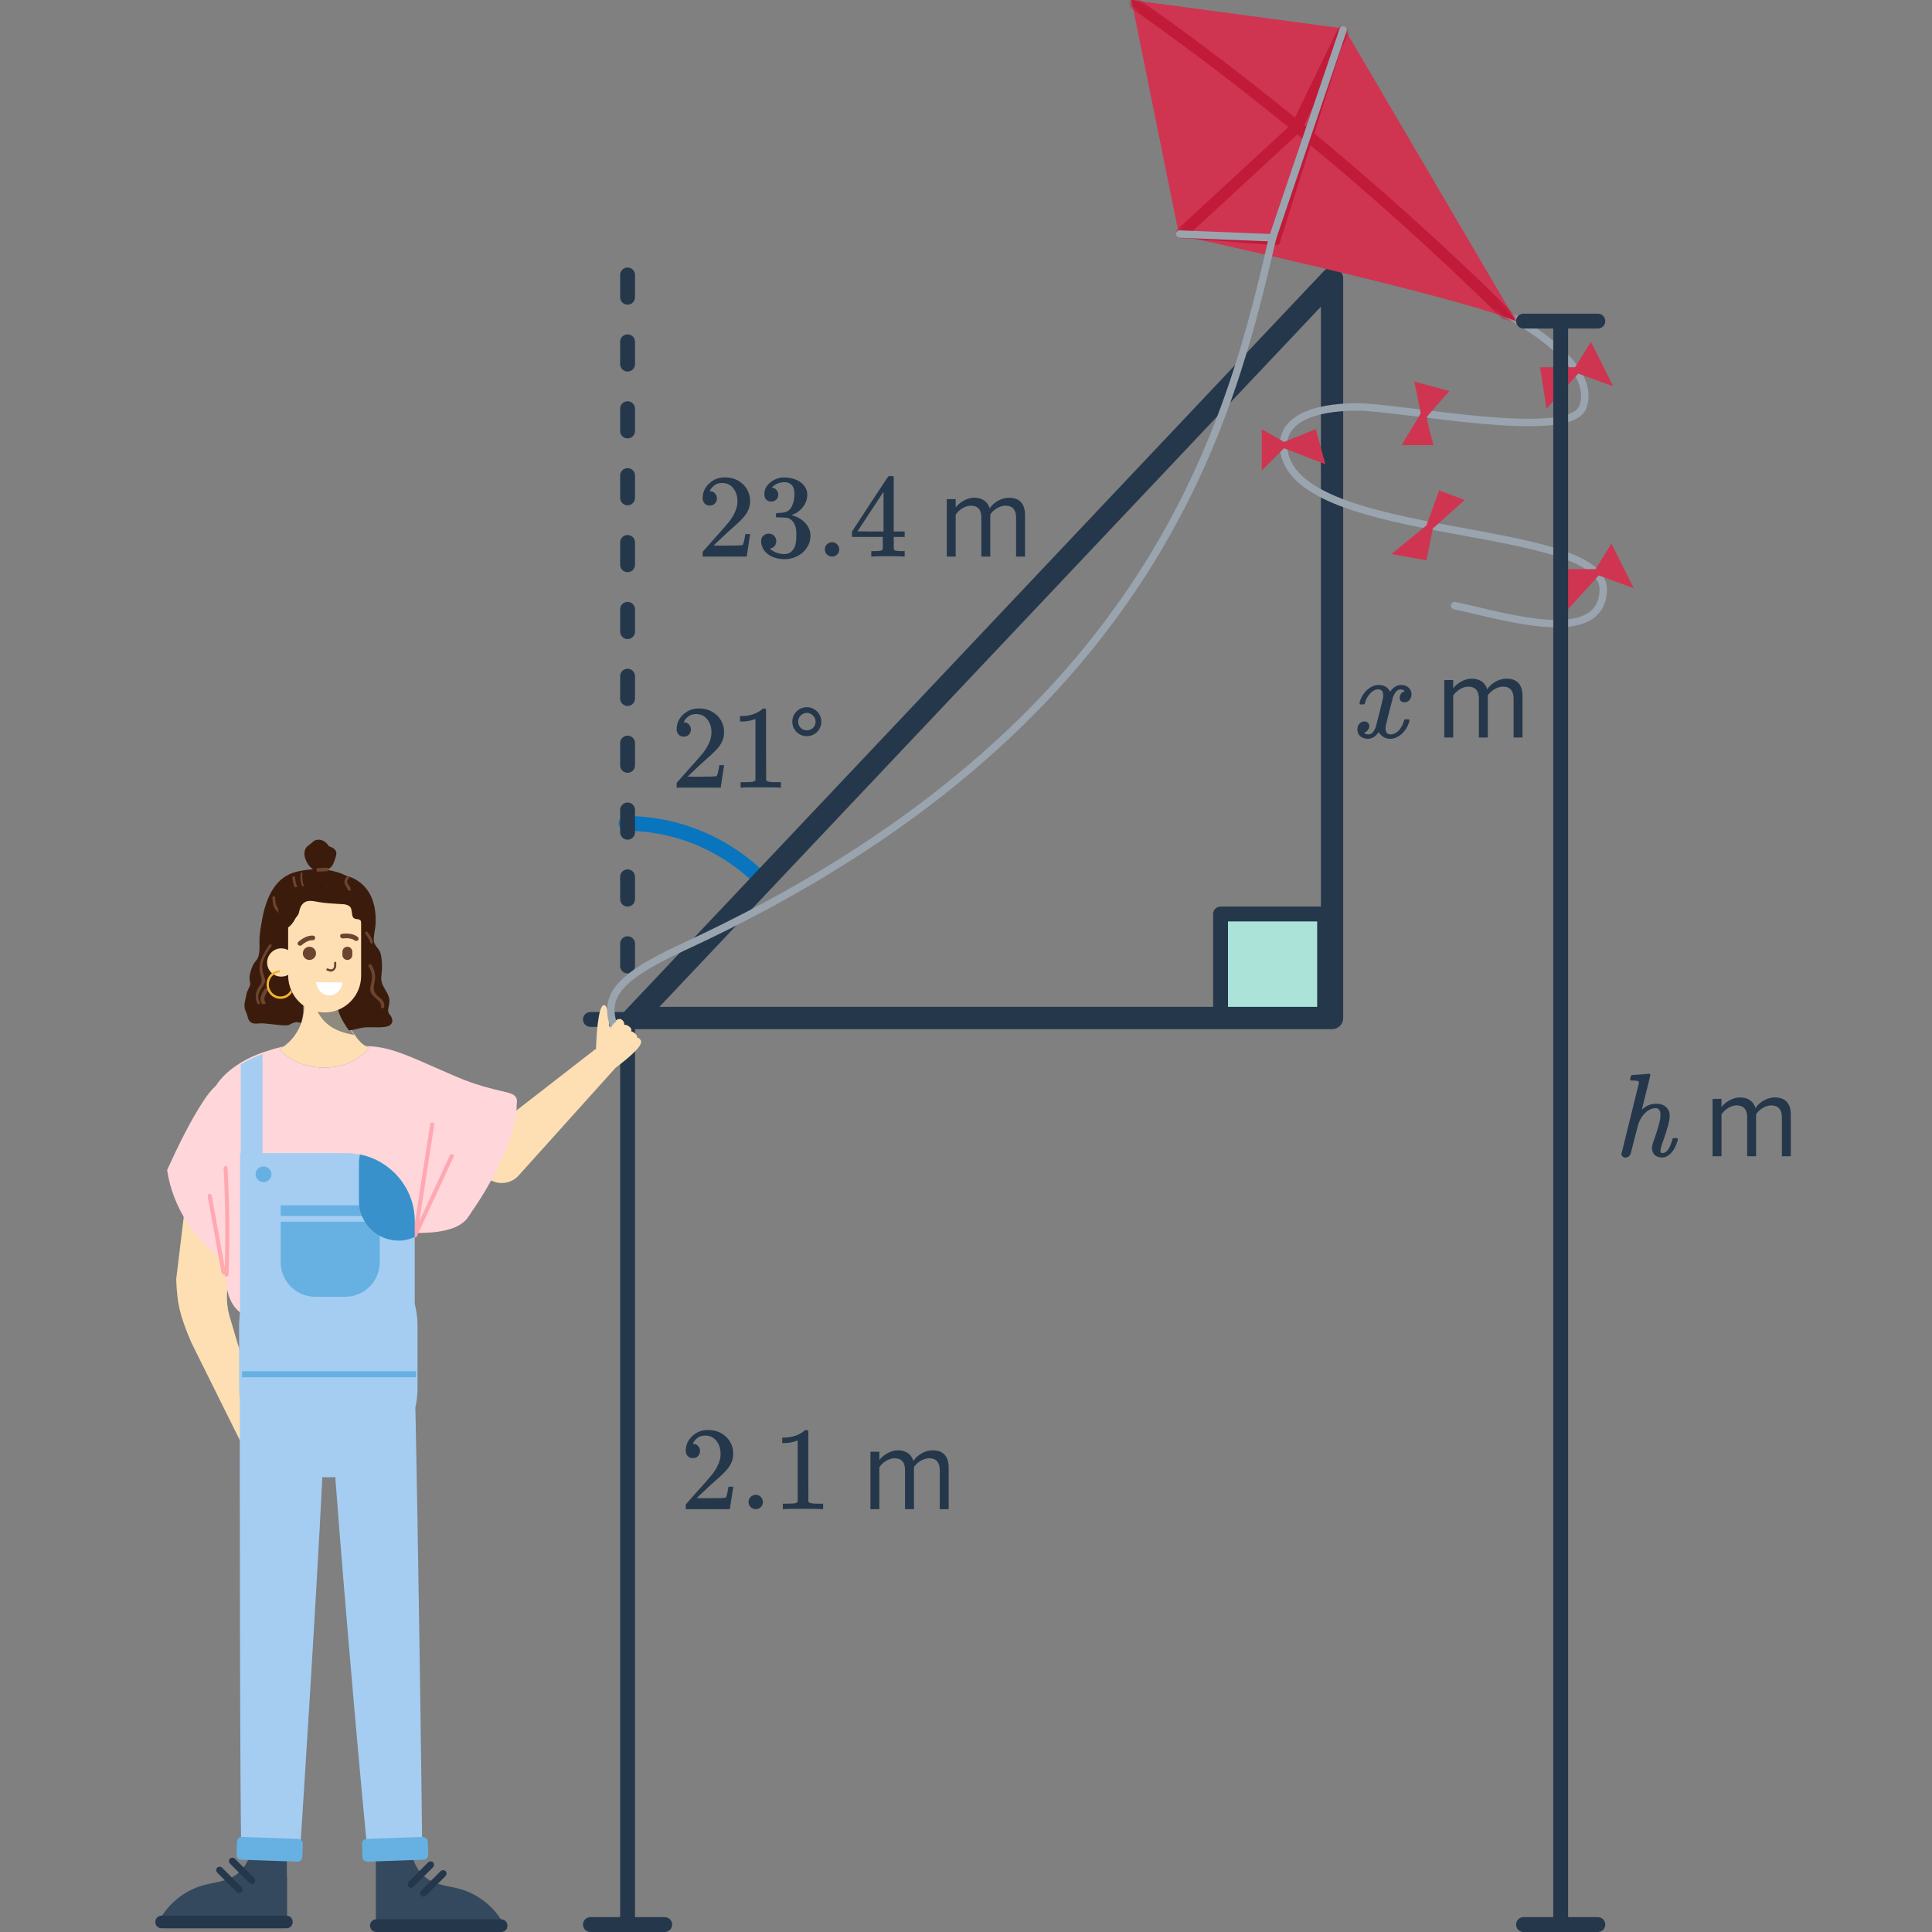 <svg width="260" height="260" viewBox="0 0 260 260" fill="none" xmlns="http://www.w3.org/2000/svg">
<rect x="0" y="0" width="260" height="260" fill="#808080" stroke="none"/>
<g clip-path="url(#clip0_6105_18645)">
<path d="M79.456 137.193H89.456" stroke="#25374B" stroke-width="2" stroke-linecap="round" stroke-linejoin="round"/>
<path d="M84.456 137.193L84.456 259" stroke="#25374B" stroke-width="2" stroke-linecap="round" stroke-linejoin="round"/>
<path d="M79.456 259H89.456" stroke="#25374B" stroke-width="2" stroke-linecap="round" stroke-linejoin="round"/>
<rect x="164.259" y="123" width="14" height="14" fill="#ACE3D9" stroke="#25374B" stroke-width="2" stroke-linejoin="round"/>
<path d="M102.841 118.779C97.913 113.679 91.228 110.815 84.259 110.815" stroke="#0875BE" stroke-width="2" stroke-linecap="round"/>
<path d="M179.259 37.5L85.259 137H179.259V37.5Z" stroke="#25374B" stroke-width="3" stroke-linecap="round" stroke-linejoin="round"/>
<path d="M84.456 37L84.456 131.13" stroke="#25374B" stroke-width="2" stroke-linecap="round" stroke-linejoin="round" stroke-dasharray="3 6"/>
<path d="M86.234 140.01C86.012 139.609 85.731 139.634 85.731 139.634C85.731 139.634 85.817 139.444 85.527 139.145C85.237 138.846 84.94 138.793 84.94 138.793C84.94 138.793 85.063 138.518 84.819 138.279C84.315 137.786 84.009 137.937 84.009 137.937C84.009 137.937 84.075 137.494 83.654 137.209C83.02 136.779 81.992 138.201 81.992 138.201C81.992 138.201 81.929 135.3 81.311 135.267C80.422 135.216 80.234 140.166 80.204 141.236L80.11 141.204L68.087 150.538L47.695 144.082L65.546 158.483C66.783 159.525 68.629 159.427 69.733 158.267L82.823 143.717L82.928 143.636C84.307 142.57 86.638 140.739 86.234 140.01Z" fill="#FDDFB3"/>
<path d="M26.227 151.426C26.497 149.719 28.13 148.525 29.851 148.838C31.558 149.108 32.752 150.742 32.439 152.462L30.569 173.789C30.467 174.981 30.616 176.236 30.965 177.383L36.555 196.211L36.664 196.268C38.782 196.971 40.012 198.268 40.365 200.343C40.44 200.692 40.553 201.029 40.666 201.366C40.722 201.535 40.779 201.703 40.831 201.873C40.84 201.903 40.858 201.947 40.88 202L40.88 202C40.953 202.174 41.063 202.439 40.995 202.566C40.873 202.929 40.274 202.182 40.193 202.067C40.065 201.874 39.983 201.644 39.901 201.413L39.901 201.413C39.819 201.183 39.738 200.952 39.609 200.759C39.352 200.373 38.84 200.064 38.334 200.079C38.109 200.101 37.977 200.28 37.957 200.519C37.977 201.348 37.955 202.191 37.848 203.059C37.909 203.412 38.012 203.752 38.116 204.092C38.15 204.234 38.185 204.373 38.22 204.511L38.22 204.511C38.366 205.091 38.507 205.649 38.537 206.24C38.574 206.972 38.343 207.739 37.808 208.273C37.746 207.456 37.611 206.707 37.421 205.929C37.358 206.181 37.295 206.432 37.245 206.726C37.106 207.186 36.866 207.77 36.33 207.84C35.933 204.246 35.154 200.768 34.077 197.38L34.05 197.293L34.008 197.308L25.735 180.646C24.108 176.823 23.851 175.368 23.711 172.16L26.227 151.426Z" fill="#FDDFB3"/>
<path fill-rule="evenodd" clip-rule="evenodd" d="M31.234 252.628C33.011 251.707 34.064 249.601 33.768 247.626L38.606 247.462V252.616C38.617 252.609 38.628 252.602 38.639 252.595V258.618H21.394C21.4 258.607 21.405 258.596 21.411 258.585H21.361C22.546 256.248 24.784 254.438 27.318 253.714C27.753 253.595 28.199 253.504 28.644 253.413C29.545 253.229 30.441 253.047 31.234 252.628Z" fill="#34495E"/>
<path d="M21.756 259.506H38.54C39.033 259.506 39.395 259.111 39.395 258.651C39.395 258.157 39.001 257.795 38.54 257.795H21.756C21.262 257.795 20.9 258.19 20.9 258.651C20.9 259.144 21.295 259.506 21.756 259.506Z" fill="#25374B"/>
<path fill-rule="evenodd" clip-rule="evenodd" d="M34.229 252.76C34.393 252.957 34.393 253.254 34.229 253.418C34.064 253.616 33.768 253.616 33.571 253.418L30.938 250.785C30.773 250.588 30.773 250.292 30.938 250.127C31.135 249.963 31.431 249.963 31.596 250.127L34.229 252.76ZM32.517 253.978C32.682 254.175 32.682 254.471 32.517 254.636C32.353 254.8 32.057 254.8 31.859 254.636L29.227 252.003C29.062 251.806 29.062 251.509 29.227 251.345C29.424 251.18 29.72 251.18 29.885 251.345L32.517 253.978Z" fill="#25374B"/>
<path fill-rule="evenodd" clip-rule="evenodd" d="M57.987 253.122C56.21 252.2 55.157 250.094 55.453 248.12L50.583 247.955V253.089V259.079H67.827H67.86C66.675 256.742 64.438 254.932 61.904 254.208C61.468 254.088 61.022 253.997 60.577 253.907C59.676 253.723 58.78 253.54 57.987 253.122Z" fill="#34495E"/>
<path d="M67.432 260H50.649C50.155 260 49.793 259.605 49.793 259.144C49.793 258.651 50.188 258.289 50.649 258.289H67.432C67.926 258.289 68.288 258.684 68.288 259.144C68.321 259.605 67.926 260 67.432 260Z" fill="#25374B"/>
<path fill-rule="evenodd" clip-rule="evenodd" d="M54.993 253.254C54.828 253.451 54.828 253.747 54.993 253.912C55.157 254.109 55.453 254.109 55.651 253.912L58.283 251.279C58.448 251.082 58.448 250.785 58.283 250.621C58.086 250.456 57.79 250.456 57.625 250.621L54.993 253.254ZM56.671 254.438C56.506 254.636 56.506 254.932 56.671 255.096C56.868 255.294 57.165 255.294 57.329 255.096L59.962 252.464C60.126 252.266 60.126 251.97 59.962 251.806C59.764 251.641 59.468 251.641 59.304 251.806L56.671 254.438Z" fill="#25374B"/>
<path fill-rule="evenodd" clip-rule="evenodd" d="M55.897 189.404C56.088 188.554 56.189 187.671 56.189 186.765V178.455C56.189 171.833 50.785 166.411 44.184 166.411C37.583 166.411 32.178 171.833 32.178 178.455V186.765C32.178 187.26 32.208 187.748 32.267 188.227C32.268 199.243 32.284 243.962 32.488 249.382L40.33 249.826C40.594 245.879 42.537 215.932 43.377 198.781C43.643 198.799 43.913 198.808 44.184 198.808C44.498 198.808 44.81 198.796 45.119 198.772C46.442 216.445 48.986 245.093 49.5 249.382L56.81 249.515C56.81 243.845 56.233 204.74 55.897 189.404Z" fill="#A5CDF2"/>
<path fill-rule="evenodd" clip-rule="evenodd" d="M40.115 247.468C40.478 247.48 40.762 247.785 40.75 248.148L40.689 249.9C40.676 250.264 40.371 250.548 40.008 250.535L32.469 250.271C32.105 250.258 31.821 249.953 31.834 249.59L31.895 247.838C31.908 247.475 32.212 247.191 32.576 247.203L40.115 247.468ZM56.886 247.203C57.249 247.191 57.554 247.475 57.567 247.838L57.628 249.59C57.641 249.953 57.356 250.258 56.993 250.271L49.454 250.535C49.09 250.548 48.786 250.264 48.773 249.9L48.712 248.148C48.699 247.785 48.984 247.48 49.347 247.468L56.886 247.203Z" fill="#66B1E2"/>
<path fill-rule="evenodd" clip-rule="evenodd" d="M40.839 134.396C41.327 137.017 39.95 139.905 37.595 141.193C39.017 142.881 41.594 143.725 43.815 143.681C46.037 143.636 48.347 142.748 49.68 140.971C48.747 140.704 48.125 139.86 47.592 139.06C47.486 138.904 47.38 138.75 47.275 138.597C46.361 137.269 45.508 136.029 45.548 134.396H40.839Z" fill="#FDDFB3"/>
<path d="M38.181 140.826C37.994 140.959 37.798 141.082 37.595 141.193C39.017 142.881 41.594 143.725 43.815 143.681C46.037 143.636 48.347 142.748 49.68 140.971C49.48 140.914 49.295 140.831 49.122 140.727C49.225 140.749 49.328 140.771 49.43 140.794C52.044 140.822 54.508 141.89 56.891 142.923L56.892 142.924C57.065 142.999 57.238 143.074 57.41 143.148C62.031 145.147 63.18 145.866 68.112 146.977L68.196 147C68.665 147.127 69.193 147.269 69.444 147.688C69.618 147.991 69.58 148.295 69.537 148.639L69.533 148.665C69.604 153.259 65.565 160.122 63.537 162.979L63.537 162.979C63.302 163.356 63.066 163.732 62.786 164.073C61.154 166.014 56.983 166.028 54.445 165.854L54.433 165.939C53.811 168.338 53.456 170.826 53.189 173.314C53.145 173.359 53.145 173.447 53.145 173.536V173.758C53.012 175.313 52.923 176.868 52.878 178.423H52.79C47.103 178.956 41.327 178.734 35.685 177.801C34.574 177.624 33.464 177.401 32.531 176.78C30.487 175.402 30.176 172.559 30.62 170.115C30.63 170.086 30.638 170.053 30.644 170.02C26.355 167.195 23.226 162.538 22.49 157.453C23.823 154.521 25.6 150.834 27.377 148.168C27.864 147.438 28.378 146.707 29.048 146.126C29.847 144.858 31.035 143.849 32.397 143.014C33.33 142.437 34.352 141.993 35.33 141.637C35.396 141.615 35.474 141.593 35.552 141.571C35.629 141.548 35.707 141.526 35.774 141.504C36.529 141.237 37.329 141.015 38.129 140.838L38.181 140.826Z" fill="#FFD6DA"/>
<path fill-rule="evenodd" clip-rule="evenodd" d="M32.399 155.185V143.234C33.332 142.657 34.354 142.212 35.332 141.857V155.185H46.705C47.283 155.185 47.86 155.274 48.438 155.363C52.614 156.207 55.813 159.895 55.813 164.337V187.44C55.813 192.46 51.725 196.547 46.705 196.547H41.418C36.398 196.547 32.311 192.46 32.311 187.44V155.23V155.185H32.399Z" fill="#A5CDF2"/>
<path fill-rule="evenodd" clip-rule="evenodd" d="M30.223 171.456C30.222 171.483 30.221 171.51 30.22 171.537C30.176 171.892 30.753 171.892 30.753 171.537C30.931 166.739 30.887 161.985 30.62 157.187C30.62 156.831 30.087 156.831 30.087 157.187C30.337 161.638 30.392 166.128 30.252 170.62C29.975 169.095 29.698 167.561 29.421 166.028C29.11 164.306 28.799 162.585 28.488 160.874C28.399 160.519 27.91 160.652 27.954 161.008C28.265 162.718 28.576 164.44 28.887 166.161C29.198 167.883 29.509 169.604 29.82 171.315C29.873 171.499 30.081 171.527 30.223 171.456Z" fill="#FFA8B2"/>
<path fill-rule="evenodd" clip-rule="evenodd" d="M58.207 151.052C58.058 151.029 57.918 151.132 57.895 151.281L55.585 166.208C55.564 166.343 55.646 166.472 55.776 166.512C55.906 166.551 56.046 166.488 56.103 166.365L61.035 155.702C61.098 155.565 61.038 155.403 60.901 155.34C60.764 155.276 60.602 155.336 60.538 155.473L56.422 164.373L58.435 151.364C58.458 151.215 58.356 151.076 58.207 151.052Z" fill="#FFA8B2"/>
<path fill-rule="evenodd" clip-rule="evenodd" d="M34.399 158.029C34.399 158.606 34.887 159.095 35.465 159.095C36.042 159.095 36.531 158.606 36.531 158.029C36.531 157.451 36.042 156.962 35.465 156.962C34.887 156.962 34.399 157.451 34.399 158.029ZM51.103 163.644L51.103 162.205H37.775V163.646C37.79 163.645 37.805 163.644 37.82 163.644H51.103ZM51.103 164.409L51.103 169.891C51.103 172.423 49.015 174.511 46.483 174.511H42.396C39.863 174.511 37.775 172.423 37.775 169.891V164.406C37.79 164.408 37.805 164.409 37.82 164.409H51.103ZM55.99 185.347H32.577V184.532H55.99V185.347Z" fill="#66B1E2"/>
<path d="M48.304 156.563V161.627C48.304 164.56 50.704 166.959 53.636 166.959C54.391 166.959 55.146 166.781 55.813 166.47V164.337C55.813 159.895 52.614 156.207 48.438 155.363C48.349 155.763 48.304 156.163 48.304 156.563Z" fill="#3991CB"/>
<path opacity="0.5" d="M47.687 139.28C46.31 139.058 44.932 138.614 43.911 137.681C42.933 136.792 42.4 135.637 42.089 134.393H45.466C45.421 136.215 46.487 137.548 47.509 139.058C47.554 139.103 47.643 139.191 47.687 139.28Z" fill="#21374D"/>
<path fill-rule="evenodd" clip-rule="evenodd" d="M41.581 113.721C41.398 113.856 41.237 113.973 41.114 114.212C40.848 114.748 40.974 115.36 41.209 115.88C41.447 116.363 41.762 116.747 42.128 116.994C41.398 117.03 40.675 117.136 39.986 117.295C37.112 117.951 35.889 120.625 35.324 123.479C35.171 124.299 35.018 125.135 34.942 125.972C34.909 126.371 34.916 126.704 34.922 127.027C34.93 127.462 34.938 127.88 34.85 128.416C34.771 128.898 34.596 129.113 34.403 129.35C34.261 129.524 34.109 129.71 33.979 130.024C33.704 130.696 33.459 131.5 33.643 132.14C33.741 132.476 33.588 132.778 33.429 133.092C33.316 133.315 33.201 133.545 33.169 133.796C33.138 133.993 33.093 134.186 33.047 134.379L33.047 134.379C33.001 134.572 32.955 134.764 32.924 134.961C32.848 135.519 32.924 135.814 33.154 136.306C33.223 136.455 33.266 136.614 33.309 136.771C33.388 137.062 33.465 137.344 33.704 137.536C34.028 137.798 34.423 137.766 34.808 137.736C34.931 137.726 35.053 137.717 35.171 137.717C35.463 137.71 36.019 137.774 36.614 137.842L36.614 137.842H36.614C37.421 137.935 38.3 138.036 38.687 137.979C38.85 137.957 38.986 137.885 39.126 137.809C39.196 137.772 39.267 137.733 39.344 137.7C39.824 137.494 40.115 137.531 40.507 137.675C40.813 136.705 40.898 135.67 40.713 134.673H45.357C45.319 136.216 46.082 137.406 46.936 138.653C47.327 138.641 47.717 138.547 48.107 138.453L48.107 138.453L48.107 138.453C48.467 138.367 48.827 138.28 49.187 138.258C49.547 138.237 49.908 138.243 50.268 138.249C50.748 138.257 51.229 138.265 51.709 138.209C51.738 138.204 51.768 138.199 51.797 138.194C52.066 138.151 52.359 138.104 52.565 137.897C52.794 137.684 52.855 137.372 52.748 137.061C52.658 136.789 52.546 136.651 52.449 136.532C52.283 136.328 52.164 136.183 52.29 135.519C52.302 135.461 52.313 135.406 52.325 135.353C52.414 134.929 52.472 134.657 52.336 134.19C52.224 133.831 52.039 133.516 51.851 133.196C51.755 133.033 51.659 132.869 51.572 132.697C51.24 132.022 51.285 131.622 51.348 131.065C51.369 130.878 51.392 130.673 51.403 130.434C51.434 129.778 51.388 129.089 51.251 128.433C51.166 128.037 50.962 127.779 50.766 127.53C50.538 127.241 50.319 126.963 50.303 126.497C50.286 126.101 50.355 125.689 50.425 125.277C50.48 124.955 50.534 124.632 50.547 124.315C50.609 123.003 50.441 121.642 49.86 120.477C49.172 119.099 47.949 118.18 46.574 117.852C45.775 117.437 44.899 117.186 43.999 117.066C44.128 116.998 44.259 116.914 44.391 116.814C44.688 116.6 44.83 116.355 44.939 116.018C44.956 115.972 44.974 115.921 44.995 115.867C45.11 115.556 45.268 115.128 45.268 114.855C45.268 114.289 44.751 114.044 44.281 113.891H44.265C43.889 113.279 43.262 112.85 42.51 113.049C42.297 113.112 42.135 113.258 41.974 113.403C41.898 113.472 41.822 113.541 41.742 113.6C41.687 113.644 41.633 113.683 41.581 113.721Z" fill="#3B1C0C"/>
<path fill-rule="evenodd" clip-rule="evenodd" d="M42.758 116.828C42.964 116.818 43.175 116.808 43.386 116.797C43.596 116.787 43.807 116.777 44.014 116.766C44.252 116.746 44.252 117.241 44.014 117.241C43.807 117.251 43.596 117.262 43.386 117.272L43.386 117.272C43.175 117.282 42.964 117.293 42.758 117.303C42.519 117.324 42.519 116.849 42.758 116.828ZM40.473 117.525C40.506 117.3 40.747 117.405 40.714 117.615C40.626 118.2 40.714 118.784 40.944 119.294C41.032 119.489 40.813 119.654 40.725 119.474C40.451 118.874 40.363 118.2 40.473 117.525ZM39.866 118.972C39.772 118.688 39.725 118.404 39.71 118.105C39.71 117.881 39.351 117.881 39.351 118.105C39.382 118.524 39.46 118.942 39.632 119.346C39.642 119.368 39.651 119.39 39.661 119.413C39.777 119.682 39.907 119.981 40.209 120.078C40.427 120.153 40.521 119.824 40.303 119.749C40.105 119.681 39.958 119.245 39.886 119.031L39.886 119.031C39.878 119.009 39.872 118.989 39.866 118.972ZM46.694 117.988C46.86 117.837 47.126 118.056 46.959 118.207C46.661 118.467 46.661 118.782 46.877 119.07C46.908 119.111 46.939 119.146 46.968 119.179C47.044 119.266 47.106 119.338 47.142 119.467C47.15 119.508 47.154 119.549 47.159 119.59C47.163 119.631 47.167 119.672 47.175 119.713C47.209 119.905 47.225 119.96 47.374 120.056C47.442 120.1 47.518 120.136 47.595 120.172C47.706 120.224 47.817 120.276 47.906 120.357C48.072 120.508 47.806 120.727 47.64 120.576C47.539 120.487 47.403 120.433 47.269 120.38C47.115 120.32 46.965 120.261 46.877 120.152C46.81 120.056 46.81 119.891 46.81 119.796C46.777 119.563 46.661 119.385 46.528 119.193C46.246 118.782 46.279 118.344 46.694 117.988ZM50.193 126.728C50.029 126.228 49.782 125.802 49.452 125.431C49.287 125.246 49.007 125.542 49.188 125.728C49.468 126.043 49.699 126.413 49.831 126.839C49.913 127.098 50.276 126.987 50.193 126.728ZM37.027 120.791C37.042 121.232 37.058 121.674 37.296 122.068C37.506 122.41 37.842 122.696 38.159 122.965L38.217 123.014C38.391 123.172 38.137 123.424 37.963 123.267C37.931 123.239 37.898 123.211 37.865 123.182L37.865 123.182C37.511 122.876 37.133 122.55 36.916 122.131C36.709 121.721 36.678 121.248 36.662 120.806C36.646 120.57 37.011 120.57 37.027 120.791ZM35.01 132.56C34.811 132.827 34.643 133.109 34.536 133.406C34.337 133.985 34.383 134.519 34.658 135.068C34.765 135.261 35.071 135.083 34.964 134.89C34.521 134.043 34.888 133.466 35.299 132.818C35.37 132.705 35.444 132.59 35.514 132.471C35.728 132.1 35.728 131.893 35.59 131.507C35.3 130.691 35.147 130.082 35.453 129.221C35.692 128.553 36.107 127.956 36.512 127.374L36.537 127.337C36.66 127.144 36.354 126.981 36.232 127.159C35.407 128.376 34.658 129.622 35.04 131.121C35.051 131.16 35.062 131.199 35.072 131.238L35.073 131.238L35.073 131.238C35.201 131.697 35.319 132.122 35.01 132.56ZM35.631 133.09C35.771 132.887 36.237 133.061 36.097 133.265C35.794 133.702 35.351 134.444 35.724 134.895C35.888 135.084 35.421 135.259 35.258 135.07C34.768 134.473 35.234 133.643 35.631 133.09ZM50.354 132.508C50.558 131.524 50.577 130.733 49.983 129.862C49.834 129.652 49.482 129.846 49.593 130.056C50.094 130.798 50.15 131.443 49.964 132.266C49.952 132.322 49.939 132.379 49.925 132.436C49.858 132.722 49.788 133.018 49.834 133.314C49.895 133.735 50.234 134.034 50.569 134.329C50.953 134.667 51.331 135 51.282 135.508C51.263 135.75 51.69 135.75 51.708 135.508C51.764 135.121 51.671 134.863 51.411 134.556C51.303 134.434 51.176 134.334 51.049 134.233C50.957 134.161 50.866 134.088 50.781 134.008C50.317 133.54 50.224 133.088 50.354 132.508Z" fill="#6C442F"/>
<path fill-rule="evenodd" clip-rule="evenodd" d="M48.598 131.34C48.598 134.038 46.386 136.25 43.688 136.25C40.99 136.25 38.823 134.038 38.778 131.34V131.192C38.505 131.343 38.188 131.429 37.849 131.429C36.788 131.429 35.948 130.588 35.948 129.527C35.948 128.509 36.788 127.625 37.849 127.625C38.188 127.625 38.505 127.71 38.778 127.862V124.263C38.778 121.565 40.99 119.354 43.688 119.354C46.386 119.354 48.598 121.565 48.598 124.263V131.34Z" fill="#FDDFB3"/>
<path d="M42.529 132.177C42.65 133.173 43.376 133.952 44.305 133.952C45.233 133.952 45.999 133.216 46.08 132.22L42.529 132.177Z" fill="white"/>
<path d="M46.08 128.076C46.08 127.708 46.378 127.41 46.746 127.41C47.114 127.41 47.412 127.708 47.412 128.076V128.52C47.412 128.887 47.114 129.185 46.746 129.185C46.378 129.185 46.08 128.887 46.08 128.52V128.076Z" fill="#6C442F"/>
<path d="M40.753 128.298C40.753 127.807 41.151 127.41 41.641 127.41C42.132 127.41 42.529 127.807 42.529 128.298C42.529 128.788 42.132 129.185 41.641 129.185C41.151 129.185 40.753 128.788 40.753 128.298Z" fill="#6C442F"/>
<path d="M44.52 130.756C44.461 130.756 44.402 130.756 44.314 130.723L44.021 130.626C43.933 130.593 43.903 130.528 43.933 130.431C43.962 130.334 44.021 130.301 44.109 130.334L44.432 130.431C44.637 130.496 44.843 130.398 44.931 130.171C44.96 130.106 44.96 130.041 44.96 130.009V129.586C44.96 129.489 45.019 129.424 45.107 129.424C45.195 129.424 45.253 129.489 45.253 129.586V129.976C45.253 130.074 45.224 130.171 45.195 130.269C45.048 130.561 44.813 130.756 44.52 130.756Z" fill="#6C442F"/>
<path fill-rule="evenodd" clip-rule="evenodd" d="M42.413 126.274C42.373 126.444 42.189 126.561 42.003 126.533C41.895 126.518 41.327 126.557 40.625 127.176C40.485 127.3 40.267 127.302 40.138 127.181C40.01 127.061 40.019 126.862 40.159 126.739C40.981 126.014 41.769 125.86 42.149 125.915C42.335 125.942 42.453 126.103 42.413 126.274Z" fill="#6C442F"/>
<path fill-rule="evenodd" clip-rule="evenodd" d="M48.168 126.543C48.039 126.662 47.822 126.656 47.684 126.53C47.603 126.456 47.109 126.17 46.181 126.291C45.996 126.316 45.814 126.196 45.775 126.024C45.736 125.852 45.854 125.693 46.04 125.668C47.126 125.527 47.866 125.84 48.15 126.099C48.289 126.225 48.297 126.424 48.168 126.543Z" fill="#6C442F"/>
<path d="M37.35 120.778C37.365 120.705 37.365 120.632 37.38 120.56C40.217 117.623 49.681 120.225 49.666 120.923C49.651 121.926 49.757 123.278 49.666 124.441C49.651 124.586 49.712 125.546 49.696 125.648C49.651 125.648 49.211 125.139 49.181 125.124C48.756 124.877 48.771 124.456 48.62 124.063C48.392 123.423 47.709 123.959 47.452 123.319C47.315 122.956 47.376 122.273 47.088 122.011C46.678 121.633 46.041 121.677 45.54 121.648C44.661 121.59 43.796 121.546 42.932 121.401C42.492 121.328 42.052 121.212 41.597 121.241C40.808 121.299 40.429 121.909 40.292 122.564C40.126 123.334 39.989 123.133 39.625 123.83C39.322 124.397 38.336 125.604 37.759 124.645C37.608 123.322 37.244 121.882 37.35 120.778Z" fill="#3B1C0C"/>
<path d="M37.65 130.56C36.617 130.612 35.824 131.514 35.874 132.58C35.924 133.647 36.798 134.466 37.831 134.415C38.442 134.385 38.973 134.069 39.289 133.574C39.185 133.408 39.176 133.333 39.136 133.213C38.898 133.729 38.405 134.07 37.816 134.099C36.952 134.142 36.222 133.458 36.18 132.565C36.138 131.673 36.801 130.919 37.665 130.876L37.65 130.56Z" fill="#F4B42E"/>
<path d="M202.259 42C207.821 44.995 214.726 50.06 213.015 54.766C211.304 59.473 188.627 54.766 182.637 54.766C176.647 54.766 172.087 56.5 172.796 60.756C174.864 73.164 216.187 70.087 215.759 79.5C215.417 87.03 202.759 83 195.759 81.5" stroke="#99A4AF" stroke-linecap="round" stroke-linejoin="round"/>
<path d="M216.866 73.164L214.726 76.587H210.02L210.876 82.149L215.154 77.443L219.861 79.154L216.866 73.164Z" fill="#CF3551"/>
<path d="M214.105 46L211.965 49.423H207.259L208.115 54.985L212.393 50.279L217.1 51.99L214.105 46Z" fill="#CF3551"/>
<path d="M192.05 56.05C192.192 57.476 192.478 58.189 192.906 59.901H188.627L191.194 55.622L190.338 51.343L195.045 52.627L192.05 56.05Z" fill="#CF3551"/>
<path d="M172.796 59.473L169.801 57.761V63.323L172.796 60.328L178.358 62.468L177.075 57.761L172.796 59.473Z" fill="#CF3551"/>
<path d="M193.677 66L191.965 70.707L187.259 74.557L191.965 75.413L192.821 71.134L197.1 67.284L193.677 66Z" fill="#CF3551"/>
<path d="M158.677 31.662L152.259 0L180.925 3.851L204.03 43.214C197.526 40.476 171.085 34.371 158.677 31.662Z" fill="#CF3551"/>
<path d="M202.352 42.581C181.363 21.868 161.908 7.407 152.42 0.797L152.259 0L152.896 0.086C162.532 6.798 182.425 21.588 203.783 42.793L204.03 43.214C203.567 43.019 203.004 42.807 202.352 42.581Z" fill="#C11B39"/>
<path d="M158.589 31.227L158.677 31.662C158.863 31.702 159.052 31.744 159.244 31.786L174.798 17.429C174.837 17.392 174.869 17.349 174.893 17.301L181.193 4.306L180.926 3.851L180.491 3.792L174.158 16.855L158.589 31.227Z" fill="#C11B39"/>
<mask id="mask0_6105_18645" style="mask-type:alpha" maskUnits="userSpaceOnUse" x="152" y="0" width="53" height="44">
<path d="M158.677 31.662L152.259 0L180.925 3.851L204.03 43.214C197.526 40.476 171.085 34.371 158.677 31.662Z" fill="#CF3551"/>
</mask>
<g mask="url(#mask0_6105_18645)">
<path fill-rule="evenodd" clip-rule="evenodd" d="M152.305 -0.347C152.193 -0.362 152.081 -0.322 152.003 -0.239C151.926 -0.156 151.893 -0.041 151.916 0.07L152.077 0.866C152.095 0.955 152.146 1.033 152.22 1.084C157.054 4.452 164.479 9.86 173.378 17.098L158.351 30.97C158.261 31.052 158.221 31.176 158.246 31.296L158.334 31.731C158.361 31.867 158.467 31.974 158.602 32.004L159.169 32.128C159.281 32.152 159.398 32.121 159.482 32.043L174.595 18.092C182.86 24.868 192.316 33.168 202.106 42.83C202.144 42.867 202.188 42.895 202.238 42.912C202.885 43.137 203.441 43.346 203.894 43.536C204.033 43.595 204.194 43.558 204.293 43.444C204.393 43.331 204.408 43.167 204.332 43.037L204.085 42.616C204.07 42.59 204.051 42.566 204.03 42.545C193.878 32.466 184.058 23.835 175.51 16.83L181.508 4.459C181.559 4.354 181.554 4.23 181.495 4.129L181.227 3.674C181.173 3.581 181.079 3.518 180.972 3.504L180.538 3.446C180.388 3.425 180.242 3.504 180.176 3.64L174.271 15.819C165.368 8.582 157.939 3.172 153.097 -0.202C153.051 -0.233 152.998 -0.254 152.943 -0.261L152.305 -0.347ZM173.957 16.466C165.056 9.225 157.622 3.806 152.766 0.421L152.699 0.412L152.735 0.59C157.595 3.979 165.013 9.389 173.887 16.61L173.957 16.466ZM174.441 17.061C174.453 17.044 174.464 17.026 174.473 17.008L174.515 16.921C174.556 16.955 174.597 16.988 174.639 17.022L174.578 17.148C174.575 17.154 174.571 17.16 174.567 17.165C174.525 17.13 174.483 17.096 174.441 17.061ZM173.926 17.545L158.971 31.35L158.974 31.369L159.141 31.405L174.048 17.645C174.007 17.611 173.967 17.578 173.926 17.545ZM175.109 17.608C183.356 24.373 192.782 32.649 202.542 42.277C202.66 42.318 202.775 42.358 202.887 42.399C193.035 32.663 183.515 24.302 175.195 17.478C175.171 17.524 175.142 17.568 175.109 17.608ZM174.953 16.375C174.911 16.341 174.87 16.307 174.829 16.274L180.696 4.173L180.71 4.175L180.796 4.322L174.953 16.375Z" fill="#C11B39"/>
</g>
<path d="M158.759 31.5L171.759 32.5L180.759 4" stroke="#C11B39" stroke-linecap="round" stroke-linejoin="round"/>
<path d="M158.759 31.5L171.259 32L180.759 4" stroke="#99A4AF" stroke-linecap="round" stroke-linejoin="round"/>
<path d="M95.519 68.037C95.22 68.037 94.985 67.941 94.815 67.749C94.644 67.556 94.559 67.322 94.559 67.044C94.559 66.276 94.847 65.621 95.423 65.076C96.009 64.522 96.708 64.245 97.519 64.245C98.436 64.245 99.193 64.495 99.791 64.996C100.399 65.487 100.772 66.132 100.911 66.933C100.932 67.124 100.943 67.3 100.943 67.46C100.943 68.079 100.756 68.66 100.383 69.204C100.084 69.653 99.481 70.266 98.575 71.044C98.191 71.375 97.657 71.866 96.975 72.516L96.031 73.412L97.247 73.428C98.921 73.428 99.812 73.402 99.919 73.349C99.961 73.338 100.015 73.226 100.079 73.013C100.121 72.895 100.196 72.532 100.303 71.924V71.876H100.943V71.924L100.495 74.853V74.9H94.559V74.597C94.559 74.383 94.569 74.26 94.591 74.228C94.601 74.207 95.049 73.701 95.935 72.709C97.097 71.418 97.844 70.564 98.175 70.148C98.889 69.178 99.247 68.287 99.247 67.477C99.247 66.772 99.06 66.186 98.687 65.716C98.324 65.237 97.812 64.996 97.151 64.996C96.532 64.996 96.031 65.274 95.647 65.829C95.625 65.871 95.593 65.93 95.551 66.004C95.519 66.058 95.503 66.09 95.503 66.1C95.503 66.111 95.529 66.117 95.583 66.117C95.849 66.117 96.063 66.213 96.223 66.404C96.393 66.597 96.479 66.82 96.479 67.076C96.479 67.343 96.388 67.573 96.207 67.764C96.036 67.946 95.807 68.037 95.519 68.037ZM103.791 67.493C103.503 67.493 103.273 67.402 103.103 67.221C102.943 67.039 102.863 66.805 102.863 66.516C102.863 65.909 103.103 65.402 103.583 64.996C104.063 64.581 104.617 64.335 105.247 64.26H105.487C106.159 64.26 106.751 64.378 107.263 64.612C107.967 64.965 108.409 65.466 108.591 66.117C108.623 66.223 108.639 66.367 108.639 66.549C108.639 67.178 108.441 67.743 108.047 68.245C107.663 68.735 107.177 69.087 106.591 69.3C106.537 69.322 106.537 69.338 106.591 69.349C106.612 69.359 106.665 69.375 106.751 69.397C107.401 69.578 107.951 69.919 108.399 70.421C108.847 70.911 109.071 71.471 109.071 72.1C109.071 72.655 108.927 73.162 108.639 73.621C108.361 74.079 108.004 74.436 107.567 74.692C106.969 75.066 106.303 75.252 105.567 75.252C104.863 75.252 104.239 75.103 103.695 74.805C103.151 74.506 102.783 74.106 102.591 73.605C102.484 73.38 102.431 73.119 102.431 72.82C102.431 72.522 102.527 72.282 102.719 72.1C102.921 71.909 103.161 71.812 103.439 71.812C103.737 71.812 103.983 71.909 104.175 72.1C104.367 72.293 104.463 72.532 104.463 72.82C104.463 73.066 104.393 73.279 104.255 73.46C104.116 73.642 103.929 73.759 103.695 73.812L103.583 73.844C104.159 74.325 104.82 74.564 105.567 74.564C106.153 74.564 106.596 74.282 106.895 73.716C107.076 73.365 107.167 72.826 107.167 72.1V71.781C107.167 70.767 106.825 70.09 106.143 69.749C105.983 69.684 105.657 69.647 105.167 69.636L104.495 69.621L104.447 69.588C104.425 69.556 104.415 69.471 104.415 69.332C104.415 69.204 104.431 69.124 104.463 69.093C104.495 69.061 104.521 69.044 104.543 69.044C104.841 69.044 105.151 69.018 105.471 68.965C105.94 68.9 106.297 68.639 106.543 68.18C106.788 67.711 106.911 67.151 106.911 66.501C106.911 65.807 106.724 65.343 106.351 65.109C106.127 64.959 105.876 64.885 105.599 64.885C105.065 64.885 104.596 65.028 104.191 65.317C104.148 65.338 104.1 65.375 104.047 65.428C103.993 65.471 103.951 65.514 103.919 65.556L103.871 65.621C103.903 65.631 103.94 65.642 103.983 65.653C104.196 65.674 104.372 65.775 104.511 65.957C104.66 66.138 104.735 66.346 104.735 66.581C104.735 66.837 104.644 67.055 104.463 67.237C104.292 67.407 104.068 67.493 103.791 67.493ZM111.983 74.9C111.705 74.9 111.471 74.805 111.279 74.612C111.097 74.421 111.007 74.197 111.007 73.941C111.007 73.706 111.076 73.503 111.215 73.332C111.364 73.162 111.545 73.05 111.759 72.996C111.897 72.954 112.041 72.954 112.191 72.996C112.404 73.039 112.58 73.151 112.719 73.332C112.868 73.514 112.943 73.711 112.943 73.924C112.943 74.202 112.847 74.436 112.655 74.629C112.463 74.81 112.239 74.9 111.983 74.9ZM121.604 74.9C121.455 74.868 120.767 74.853 119.54 74.853C118.26 74.853 117.545 74.868 117.396 74.9H117.252V74.165H117.748C118.207 74.154 118.489 74.127 118.596 74.085C118.681 74.063 118.745 74.01 118.788 73.924C118.799 73.903 118.804 73.615 118.804 73.061V72.26H114.66V71.525L117.076 67.829C118.708 65.354 119.535 64.111 119.556 64.1C119.577 64.079 119.689 64.069 119.892 64.069H120.18L120.276 64.165V71.525H121.748V72.26H120.276V73.076C120.276 73.514 120.276 73.77 120.276 73.844C120.287 73.919 120.319 73.983 120.372 74.037C120.457 74.111 120.761 74.154 121.284 74.165H121.748V74.9H121.604ZM118.9 71.525V66.18L115.396 71.508L117.14 71.525H118.9ZM137.94 74.9V69.317C137.94 67.764 137.188 66.981 135.78 66.981C134.66 66.981 133.62 67.716 133.188 68.421C132.964 67.621 132.292 66.981 131.124 66.981C129.972 66.981 128.948 67.796 128.612 68.293V67.172H127.412V74.9H128.612V69.252C129.028 68.629 129.86 68.052 130.644 68.052C131.668 68.052 132.068 68.677 132.068 69.653V74.9H133.268V69.237C133.668 68.612 134.516 68.052 135.316 68.052C136.324 68.052 136.74 68.677 136.74 69.653V74.9H137.94Z" fill="#25374B"/>
<path d="M187.071 99.426C186.441 99.426 185.929 99.127 185.535 98.53C185.119 99.127 184.633 99.426 184.079 99.426C183.684 99.426 183.348 99.314 183.071 99.09C182.804 98.855 182.671 98.551 182.671 98.178C182.671 97.869 182.756 97.613 182.927 97.41C183.108 97.197 183.348 97.09 183.647 97.09C183.828 97.09 183.977 97.149 184.095 97.266C184.212 97.373 184.271 97.522 184.271 97.714C184.271 97.789 184.265 97.847 184.255 97.89C184.169 98.189 183.999 98.402 183.743 98.53L183.583 98.594C183.679 98.754 183.871 98.834 184.159 98.834C184.585 98.834 184.921 98.477 185.167 97.762C185.199 97.666 185.359 97.042 185.647 95.89C185.935 94.738 186.089 94.098 186.111 93.97C186.132 93.874 186.143 93.735 186.143 93.554C186.143 93.031 185.919 92.77 185.471 92.77C185.055 92.77 184.665 92.989 184.303 93.426C184.025 93.746 183.817 94.146 183.679 94.626C183.657 94.722 183.636 94.775 183.615 94.786C183.593 94.797 183.492 94.802 183.311 94.802H183.039C182.953 94.717 182.937 94.599 182.991 94.45C183.087 94.109 183.247 93.773 183.471 93.442C183.695 93.111 183.935 92.855 184.191 92.674C184.628 92.343 185.065 92.178 185.503 92.178C186.249 92.178 186.772 92.477 187.071 93.074C187.145 92.967 187.241 92.85 187.359 92.722C187.743 92.359 188.148 92.178 188.575 92.178C188.959 92.178 189.284 92.295 189.551 92.53C189.817 92.754 189.951 93.053 189.951 93.426C189.951 93.735 189.86 93.997 189.679 94.21C189.508 94.413 189.279 94.514 188.991 94.514C188.82 94.514 188.671 94.466 188.543 94.37C188.425 94.263 188.367 94.125 188.367 93.954C188.367 93.506 188.559 93.207 188.943 93.058L189.039 93.01L188.911 92.898C188.804 92.823 188.66 92.786 188.479 92.786C188.361 92.786 188.265 92.802 188.191 92.834C187.903 92.983 187.663 93.303 187.471 93.794C187.439 93.89 187.279 94.503 186.991 95.634C186.703 96.754 186.543 97.399 186.511 97.57C186.479 97.73 186.463 97.89 186.463 98.05C186.463 98.573 186.697 98.834 187.167 98.834C187.273 98.834 187.369 98.823 187.455 98.802C187.999 98.642 188.431 98.215 188.751 97.522C188.889 97.17 188.959 96.967 188.959 96.914C188.959 96.903 188.991 96.866 189.055 96.802H189.327C189.54 96.802 189.652 96.818 189.663 96.85C189.673 96.861 189.679 96.893 189.679 96.946C189.679 97.031 189.631 97.197 189.535 97.442C189.439 97.677 189.343 97.874 189.247 98.034C188.916 98.557 188.521 98.935 188.063 99.17C187.732 99.341 187.401 99.426 187.071 99.426ZM204.893 99.25H203.693V94.002C203.693 93.026 203.261 92.402 202.269 92.402C201.469 92.402 200.621 92.978 200.221 93.586V99.25H199.021V94.002C199.021 93.026 198.605 92.402 197.597 92.402C196.813 92.402 195.981 92.978 195.565 93.602V99.25H194.365V91.522H195.565V92.642C195.885 92.146 196.925 91.33 198.061 91.33C199.245 91.33 199.917 91.97 200.141 92.77C200.573 92.066 201.613 91.33 202.733 91.33C204.141 91.33 204.893 92.114 204.893 93.666V99.25Z" fill="#25374B"/>
<path d="M219.628 144.679C219.638 144.679 220.022 144.652 220.78 144.599L221.9 144.503C222.028 144.503 222.092 144.551 222.092 144.647C222.092 144.764 221.905 145.543 221.532 146.983C221.148 148.519 220.956 149.298 220.956 149.319L221.084 149.223C221.606 148.764 222.209 148.535 222.892 148.535C223.446 148.535 223.884 148.684 224.204 148.983C224.534 149.271 224.7 149.676 224.7 150.199C224.7 150.498 224.636 150.892 224.508 151.383C224.337 152.012 224.097 152.759 223.788 153.623C223.606 154.114 223.505 154.45 223.484 154.631C223.462 154.759 223.452 154.844 223.452 154.887C223.452 155.079 223.542 155.175 223.724 155.175C223.916 155.175 224.113 155.09 224.316 154.919C224.593 154.62 224.833 154.124 225.036 153.431C225.068 153.303 225.094 153.228 225.116 153.207C225.148 153.175 225.222 153.159 225.34 153.159H225.436C225.617 153.159 225.718 153.17 225.74 153.191C225.782 153.234 225.804 153.276 225.804 153.319C225.804 153.362 225.788 153.431 225.756 153.527C225.393 154.743 224.812 155.479 224.012 155.735C223.926 155.756 223.798 155.767 223.628 155.767C223.222 155.767 222.902 155.65 222.668 155.415C222.433 155.18 222.316 154.86 222.316 154.455C222.316 154.231 222.401 153.895 222.572 153.447C223.052 152.103 223.334 151.143 223.42 150.567C223.441 150.471 223.452 150.29 223.452 150.023C223.452 149.831 223.446 149.708 223.436 149.655C223.318 149.303 223.11 149.127 222.812 149.127C222.726 149.127 222.657 149.132 222.604 149.143C221.889 149.239 221.27 149.74 220.748 150.647C220.63 150.86 220.545 151.052 220.492 151.223C220.438 151.394 220.268 152.044 219.98 153.175C219.692 154.348 219.521 155.02 219.468 155.191C219.414 155.362 219.345 155.484 219.26 155.559C219.11 155.708 218.934 155.783 218.732 155.783C218.593 155.783 218.47 155.735 218.364 155.639C218.268 155.554 218.214 155.442 218.204 155.303L220.556 145.751C220.556 145.623 220.524 145.538 220.46 145.495C220.342 145.452 220.129 145.426 219.82 145.415H219.484C219.42 145.351 219.382 145.308 219.372 145.287C219.372 145.266 219.388 145.164 219.42 144.983C219.473 144.78 219.542 144.679 219.628 144.679ZM240.999 155.607H239.799V150.359C239.799 149.383 239.367 148.759 238.375 148.759C237.575 148.759 236.727 149.335 236.327 149.943V155.607H235.127V150.359C235.127 149.383 234.711 148.759 233.703 148.759C232.919 148.759 232.087 149.335 231.671 149.959V155.607H230.471V147.879H231.671V148.999C231.991 148.503 233.031 147.687 234.167 147.687C235.351 147.687 236.023 148.327 236.247 149.127C236.679 148.423 237.719 147.687 238.839 147.687C240.247 147.687 240.999 148.471 240.999 150.023V155.607Z" fill="#25374B"/>
<path d="M92.019 99.136C91.72 99.136 91.485 99.04 91.315 98.848C91.144 98.656 91.059 98.421 91.059 98.144C91.059 97.376 91.347 96.72 91.923 96.176C92.509 95.621 93.208 95.344 94.019 95.344C94.936 95.344 95.693 95.595 96.291 96.096C96.899 96.587 97.272 97.232 97.411 98.032C97.432 98.224 97.443 98.4 97.443 98.56C97.443 99.179 97.256 99.76 96.883 100.304C96.584 100.752 95.981 101.365 95.075 102.144C94.691 102.475 94.157 102.965 93.475 103.616L92.531 104.512L93.747 104.528C95.421 104.528 96.312 104.501 96.419 104.448C96.461 104.437 96.515 104.325 96.579 104.112C96.621 103.995 96.696 103.632 96.803 103.024V102.976H97.443V103.024L96.995 105.952V106H91.059V105.696C91.059 105.483 91.069 105.36 91.091 105.328C91.101 105.307 91.549 104.8 92.435 103.808C93.597 102.517 94.344 101.664 94.675 101.248C95.389 100.277 95.747 99.387 95.747 98.576C95.747 97.872 95.56 97.285 95.187 96.816C94.824 96.336 94.312 96.096 93.651 96.096C93.032 96.096 92.531 96.373 92.147 96.928C92.125 96.971 92.093 97.029 92.051 97.104C92.019 97.157 92.003 97.189 92.003 97.2C92.003 97.211 92.029 97.216 92.083 97.216C92.349 97.216 92.563 97.312 92.723 97.504C92.893 97.696 92.979 97.92 92.979 98.176C92.979 98.443 92.888 98.672 92.707 98.864C92.536 99.045 92.307 99.136 92.019 99.136ZM104.915 106C104.733 105.968 103.885 105.952 102.371 105.952C100.877 105.952 100.04 105.968 99.859 106H99.667V105.264H100.083C100.701 105.264 101.101 105.248 101.283 105.216C101.368 105.205 101.496 105.141 101.667 105.024V96.752C101.645 96.752 101.603 96.768 101.539 96.8C101.048 96.992 100.499 97.093 99.891 97.104H99.587V96.368H99.891C100.787 96.336 101.533 96.133 102.131 95.76C102.323 95.653 102.488 95.531 102.627 95.392C102.648 95.36 102.712 95.344 102.819 95.344C102.925 95.344 103.016 95.376 103.091 95.44V100.224L103.107 105.024C103.267 105.184 103.613 105.264 104.147 105.264H104.675H105.091V106H104.915ZM110.531 97.12C110.531 96.048 109.651 95.168 108.579 95.168C107.491 95.168 106.627 96.048 106.627 97.12C106.627 98.208 107.491 99.072 108.579 99.072C109.651 99.072 110.531 98.208 110.531 97.12ZM109.763 97.12C109.763 97.776 109.219 98.288 108.579 98.288C107.923 98.288 107.411 97.776 107.411 97.12C107.411 96.48 107.923 95.936 108.579 95.936C109.219 95.936 109.763 96.48 109.763 97.12Z" fill="#25374B"/>
<path d="M171.259 32C165.699 55.907 155.831 98 91.831 127.5C82.331 131.879 81.259 134.5 82.759 138.5" stroke="#99A4AF" stroke-linecap="round" stroke-linejoin="round"/>
<path d="M82.175 139.286C82.994 140.5 83.345 138.714 83.702 138.326C83.686 137.954 83.522 137.26 82.994 137.461C82.333 137.713 81.896 138.871 82.175 139.286Z" fill="#FDDFB3"/>
<path d="M93.247 196.233C92.948 196.233 92.713 196.137 92.543 195.945C92.372 195.753 92.287 195.518 92.287 195.241C92.287 194.473 92.575 193.817 93.151 193.273C93.737 192.718 94.436 192.441 95.247 192.441C96.164 192.441 96.921 192.691 97.519 193.193C98.127 193.683 98.5 194.329 98.639 195.129C98.66 195.321 98.671 195.497 98.671 195.657C98.671 196.275 98.484 196.857 98.111 197.401C97.812 197.849 97.21 198.462 96.303 199.241C95.919 199.571 95.385 200.062 94.703 200.713L93.759 201.609L94.975 201.625C96.65 201.625 97.54 201.598 97.647 201.545C97.689 201.534 97.743 201.422 97.807 201.209C97.85 201.091 97.924 200.729 98.031 200.121V200.073H98.671V200.121L98.223 203.049V203.097H92.287V202.793C92.287 202.579 92.297 202.457 92.319 202.425C92.329 202.403 92.778 201.897 93.663 200.905C94.826 199.614 95.572 198.761 95.903 198.345C96.618 197.374 96.975 196.483 96.975 195.673C96.975 194.969 96.788 194.382 96.415 193.913C96.052 193.433 95.54 193.193 94.879 193.193C94.26 193.193 93.759 193.47 93.375 194.025C93.353 194.067 93.322 194.126 93.279 194.201C93.247 194.254 93.231 194.286 93.231 194.297C93.231 194.307 93.257 194.313 93.311 194.313C93.578 194.313 93.791 194.409 93.951 194.601C94.121 194.793 94.207 195.017 94.207 195.273C94.207 195.539 94.116 195.769 93.935 195.961C93.764 196.142 93.535 196.233 93.247 196.233ZM101.711 203.097C101.433 203.097 101.199 203.001 101.007 202.809C100.825 202.617 100.735 202.393 100.735 202.137C100.735 201.902 100.804 201.699 100.943 201.529C101.092 201.358 101.273 201.246 101.487 201.193C101.625 201.15 101.769 201.15 101.919 201.193C102.132 201.235 102.308 201.347 102.447 201.529C102.596 201.71 102.671 201.907 102.671 202.121C102.671 202.398 102.575 202.633 102.383 202.825C102.191 203.006 101.967 203.097 101.711 203.097ZM110.596 203.097C110.415 203.065 109.567 203.049 108.052 203.049C106.559 203.049 105.721 203.065 105.54 203.097H105.348V202.361H105.764C106.383 202.361 106.783 202.345 106.964 202.313C107.049 202.302 107.177 202.238 107.348 202.121V193.849C107.327 193.849 107.284 193.865 107.22 193.897C106.729 194.089 106.18 194.19 105.572 194.201H105.268V193.465H105.572C106.468 193.433 107.215 193.23 107.812 192.857C108.004 192.75 108.169 192.627 108.308 192.489C108.329 192.457 108.393 192.441 108.5 192.441C108.607 192.441 108.697 192.473 108.772 192.537V197.321L108.788 202.121C108.948 202.281 109.295 202.361 109.828 202.361H110.356H110.772V203.097H110.596ZM127.668 203.097V197.513C127.668 195.961 126.916 195.177 125.508 195.177C124.388 195.177 123.348 195.913 122.916 196.617C122.692 195.817 122.02 195.177 120.852 195.177C119.7 195.177 118.676 195.993 118.34 196.489V195.369H117.14V203.097H118.34V197.449C118.756 196.825 119.588 196.249 120.372 196.249C121.396 196.249 121.796 196.873 121.796 197.849V203.097H122.996V197.433C123.396 196.809 124.244 196.249 125.044 196.249C126.052 196.249 126.468 196.873 126.468 197.849V203.097H127.668Z" fill="#25374B"/>
<path d="M205.03 43.214H215.03" stroke="#25374B" stroke-width="2" stroke-linecap="round" stroke-linejoin="round"/>
<path d="M210.03 43.214L210.03 259" stroke="#25374B" stroke-width="2" stroke-linecap="round" stroke-linejoin="round"/>
<path d="M205.03 259H215.03" stroke="#25374B" stroke-width="2" stroke-linecap="round" stroke-linejoin="round"/>
</g>
<defs>
<clipPath id="clip0_6105_18645">
<rect width="260" height="260" fill="white"/>
</clipPath>
</defs>
</svg>
